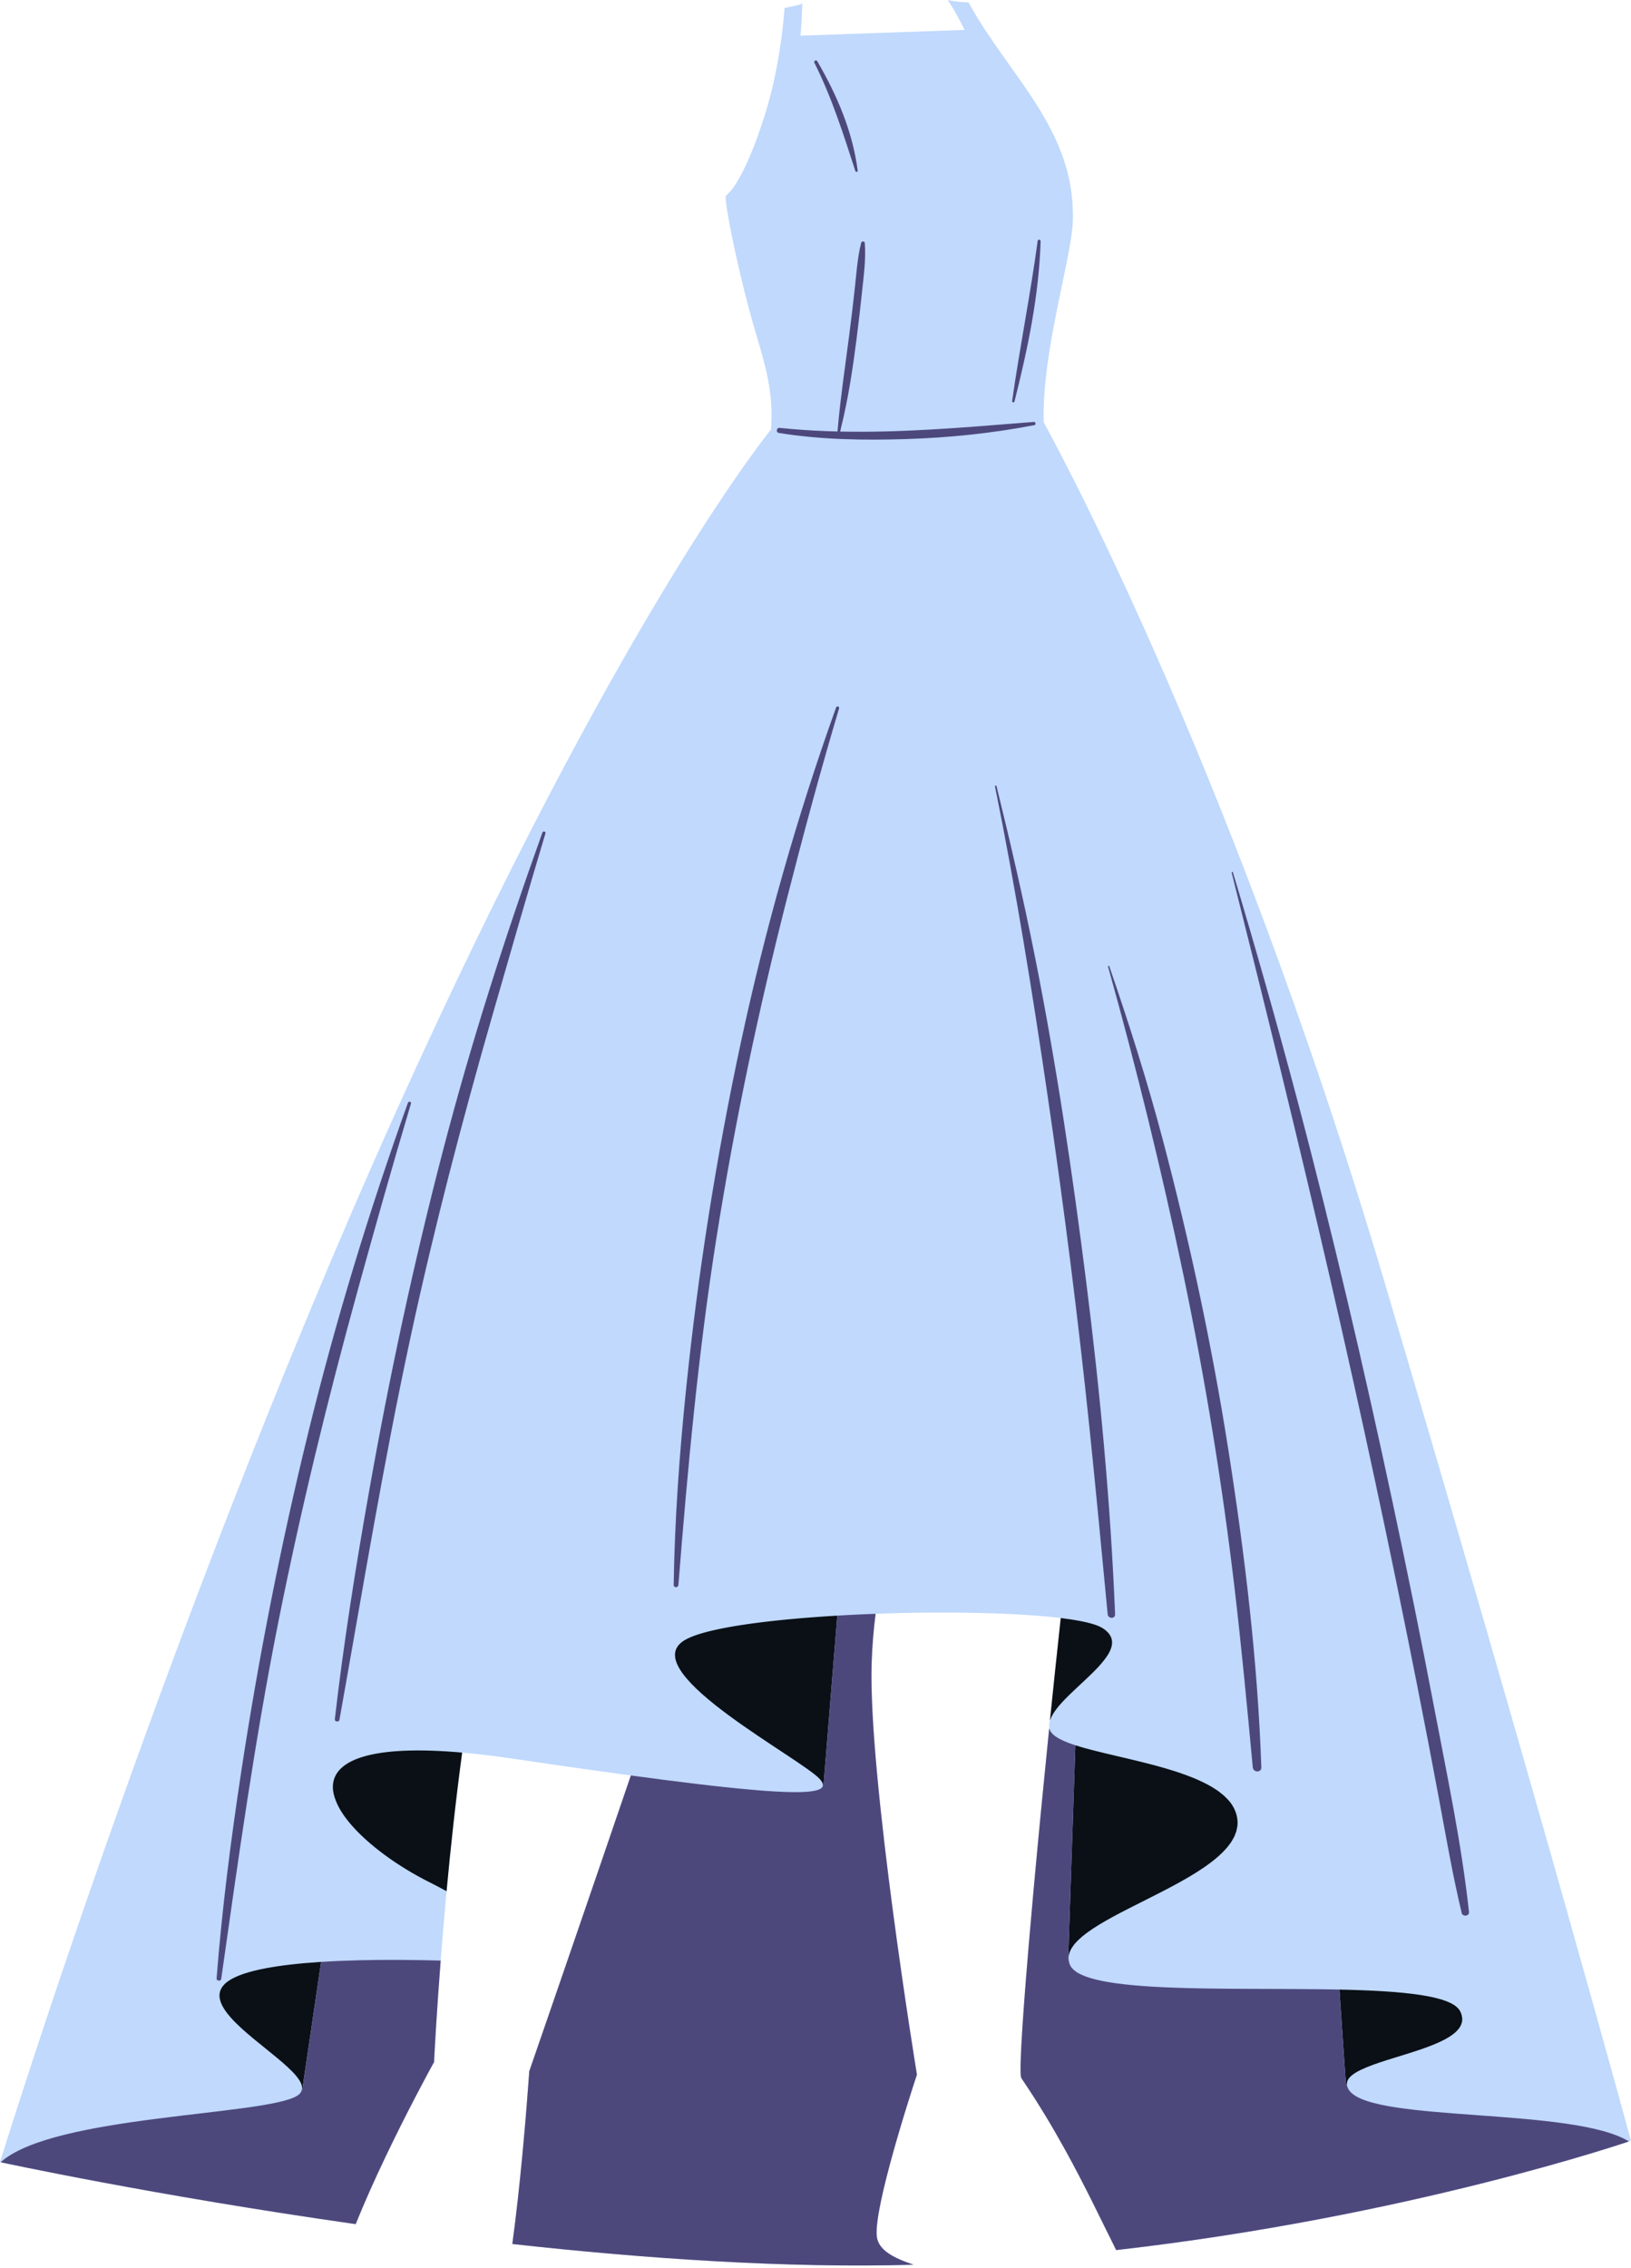 <?xml version="1.0" encoding="UTF-8" standalone="no"?><svg xmlns="http://www.w3.org/2000/svg" xmlns:xlink="http://www.w3.org/1999/xlink" fill="#000000" height="554.4" preserveAspectRatio="xMidYMid meet" version="1" viewBox="0.0 0.0 398.7 554.4" width="398.7" zoomAndPan="magnify"><g id="change1_1"><path d="M398.682,523.218c-0.163,0.069-0.328,0.133-0.491,0.202c0,0-53.727,18.412-125.347,26.556c0,0-0.001,0-0.001,0 c-3.42-6.815-7.437-15.404-12.634-24.793c-1.497-2.704-3.097-5.475-4.803-8.287c-0.078-0.129-0.157-0.258-0.236-0.388 c-0.803-1.317-1.628-2.642-2.481-3.974c-0.11-0.173-0.224-0.345-0.335-0.518c-0.873-1.354-1.766-2.714-2.695-4.079 c-0.031-0.045-0.056-0.132-0.079-0.241c-0.007-0.034-0.013-0.08-0.02-0.121c-0.015-0.091-0.028-0.195-0.039-0.316 c-0.005-0.059-0.01-0.122-0.015-0.188c-0.009-0.139-0.017-0.296-0.022-0.466c-0.002-0.07-0.006-0.134-0.007-0.209 c-0.006-0.254-0.009-0.531-0.009-0.843c0-0.031,0.001-0.069,0.001-0.1c0.001-0.289,0.006-0.602,0.013-0.937 c0.002-0.117,0.006-0.244,0.009-0.366c0.007-0.27,0.015-0.552,0.025-0.848c0.005-0.148,0.01-0.297,0.016-0.451 c0.012-0.316,0.025-0.648,0.04-0.99c0.006-0.144,0.012-0.282,0.019-0.43c0.023-0.497,0.048-1.015,0.077-1.562 c0.002-0.043,0.005-0.09,0.007-0.133c0.027-0.508,0.057-1.04,0.089-1.59c0.011-0.183,0.022-0.373,0.033-0.561 c0.026-0.428,0.052-0.866,0.081-1.317c0.014-0.224,0.028-0.449,0.043-0.679c0.031-0.488,0.065-0.989,0.099-1.501 c0.012-0.174,0.023-0.343,0.035-0.52c0.049-0.719,0.101-1.456,0.155-2.219c0.003-0.047,0.007-0.096,0.01-0.143 c0.051-0.709,0.104-1.439,0.16-2.185c0.015-0.198,0.03-0.401,0.045-0.602c0.047-0.631,0.096-1.272,0.146-1.927 c0.016-0.205,0.031-0.409,0.048-0.616c0.06-0.78,0.123-1.573,0.187-2.384c0.005-0.059,0.009-0.117,0.014-0.176 c0.146-1.837,0.303-3.754,0.469-5.738c0.013-0.157,0.026-0.315,0.04-0.473c0.071-0.847,0.144-1.706,0.218-2.578 c0.014-0.16,0.027-0.32,0.041-0.481c0.266-3.114,0.552-6.372,0.856-9.749c0.006-0.068,0.012-0.137,0.018-0.205 c0.099-1.098,0.199-2.208,0.301-3.33c0.003-0.038,0.007-0.076,0.01-0.115c1.081-11.853,2.349-24.95,3.684-38.081 c0.011-0.108,0.022-0.216,0.033-0.324c0,0,0,0,0,0v0c-0.034-0.265-0.034-0.535-0.008-0.809c0.001-0.011,0.002-0.021,0.003-0.032 c0.029-0.276,0.087-0.556,0.176-0.841v0c0.866-8.477,1.757-16.942,2.642-25.071c-0.317-0.039-0.628-0.078-0.955-0.116 c-0.149-0.017-0.293-0.035-0.444-0.051c-0.671-0.073-1.364-0.143-2.075-0.209c-0.193-0.018-0.393-0.035-0.589-0.052 c-0.565-0.05-1.142-0.099-1.731-0.145c-0.222-0.017-0.442-0.035-0.667-0.052c-0.76-0.057-1.534-0.111-2.328-0.161 c-0.153-0.01-0.311-0.018-0.465-0.027c-0.679-0.041-1.37-0.08-2.071-0.116c-0.246-0.013-0.492-0.025-0.741-0.038 c-0.853-0.042-1.714-0.081-2.596-0.116c-0.009,0-0.019-0.001-0.028-0.001c-0.918-0.036-1.851-0.068-2.797-0.097 c-0.004,0-0.007,0-0.011,0c-0.941-0.028-1.893-0.053-2.858-0.074c-0.044-0.001-0.088-0.002-0.132-0.003 c-0.899-0.019-1.808-0.035-2.725-0.047c-0.083-0.001-0.166-0.003-0.249-0.004c-0.956-0.013-1.92-0.022-2.892-0.028 c-0.058,0-0.117,0-0.175-0.001c-0.89-0.005-1.787-0.006-2.688-0.005c-0.151,0-0.301,0-0.452,0c-0.962,0.002-1.929,0.007-2.901,0.015 c-0.049,0-0.098,0.001-0.146,0.002c-0.898,0.008-1.8,0.02-2.705,0.033c-0.201,0.003-0.402,0.006-0.603,0.009 c-0.961,0.016-1.923,0.034-2.887,0.056c-0.013,0-0.026,0.001-0.039,0.001c-0.938,0.021-1.877,0.047-2.817,0.074 c-0.213,0.006-0.426,0.012-0.638,0.019c-0.955,0.029-1.908,0.064-2.86,0.099c-0.239,1.883-0.44,3.806-0.601,5.76 c-0.01,0.12-0.02,0.239-0.03,0.36c-0.157,1.973-0.276,3.975-0.337,6.005c-0.841,27.758,11.075,100.517,11.075,100.517 s-0.012,0.037-0.034,0.103c-0.001,0.005-0.004,0.013-0.006,0.018c-0.02,0.062-0.047,0.143-0.084,0.254 c-0.017,0.052-0.04,0.12-0.06,0.183c-0.03,0.093-0.06,0.184-0.098,0.298c-0.017,0.052-0.037,0.113-0.055,0.17 c-0.046,0.142-0.094,0.288-0.149,0.456c-0.033,0.1-0.069,0.213-0.105,0.323c-0.045,0.14-0.09,0.277-0.14,0.431 c-0.049,0.151-0.101,0.313-0.154,0.478c-0.044,0.138-0.088,0.273-0.135,0.42c-0.06,0.185-0.122,0.379-0.185,0.578 c-0.051,0.16-0.103,0.321-0.156,0.49c-0.059,0.184-0.118,0.371-0.179,0.564c-0.07,0.22-0.141,0.444-0.214,0.675 c-0.055,0.175-0.111,0.352-0.168,0.534c-0.077,0.243-0.154,0.492-0.234,0.746c-0.06,0.193-0.121,0.387-0.183,0.586 c-0.083,0.265-0.166,0.536-0.252,0.811c-0.065,0.21-0.13,0.418-0.196,0.633c-0.083,0.27-0.168,0.547-0.253,0.825 c-0.07,0.228-0.139,0.454-0.21,0.687c-0.086,0.284-0.174,0.574-0.262,0.865c-0.072,0.239-0.144,0.475-0.217,0.717 c-0.096,0.319-0.193,0.643-0.289,0.968c-0.064,0.214-0.127,0.425-0.191,0.642c-0.105,0.354-0.21,0.714-0.316,1.074 c-0.061,0.21-0.123,0.416-0.184,0.627c-0.109,0.375-0.219,0.756-0.328,1.136c-0.057,0.196-0.113,0.39-0.169,0.586 c-0.165,0.576-0.33,1.156-0.493,1.738c0,0.001-0.001,0.003-0.001,0.004c-2.375,8.461-4.505,17.365-4.111,20.912 c0.379,3.41,4.174,5.283,8.996,6.928c-31.011,0.89-65.589-1.479-98.091-5.069c0.966-7.072,1.788-14.752,2.439-21.611 c0.812-8.555,1.357-15.792,1.582-18.931c0.004-0.053,0.007-0.104,0.011-0.154c0.015-0.205,0.028-0.386,0.039-0.552 c0.004-0.058,0.007-0.106,0.011-0.159c0.01-0.147,0.019-0.276,0.027-0.384c0.02-0.287,0.03-0.442,0.03-0.442s0.447-1.29,1.253-3.623 c0.629-1.82,1.481-4.286,2.512-7.274c0.036-0.104,0.071-0.205,0.107-0.311c0.856-2.48,1.829-5.302,2.906-8.428 c0.059-0.171,0.12-0.347,0.179-0.52c0.214-0.622,0.431-1.251,0.653-1.895c0.059-0.172,0.12-0.349,0.18-0.522 c0.537-1.558,1.094-3.178,1.67-4.853c0.006-0.018,0.012-0.036,0.018-0.053c0.292-0.849,0.589-1.711,0.89-2.587 c0.041-0.121,0.083-0.242,0.125-0.363c0.195-0.566,0.391-1.136,0.589-1.713c0.168-0.489,0.336-0.978,0.507-1.474 c1.946-5.66,4.051-11.793,6.245-18.196c0,0,0,0,0-0.001c1.885-5.503,3.835-11.203,5.808-16.982c0.006-0.018,0.013-0.037,0.019-0.055 c0.39-1.143,0.781-2.288,1.172-3.436c-2.951-0.399-6.07-0.831-9.351-1.292c-0.315-0.044-0.628-0.088-0.946-0.133 c-0.944-0.133-1.899-0.268-2.87-0.407c-0.924-0.132-1.864-0.266-2.813-0.403c-0.874-0.126-1.762-0.253-2.658-0.383 c-1.16-0.168-2.332-0.338-3.529-0.512c-0.516-0.075-1.034-0.151-1.556-0.227c-1.694-0.248-3.409-0.5-5.176-0.761 c-1.092-0.161-2.155-0.31-3.199-0.451c-0.192-0.026-0.376-0.048-0.566-0.073c-0.875-0.116-1.736-0.225-2.577-0.327 c-0.132-0.016-0.261-0.03-0.392-0.046c-0.912-0.108-1.806-0.208-2.679-0.299c-0.047-0.005-0.092-0.009-0.139-0.014 c-0.949-0.099-1.874-0.187-2.778-0.267c-0.001,0-0.003,0-0.005,0c-1.568,11.59-2.827,23.279-3.814,33.892 c-0.566,6.083-1.042,11.796-1.439,16.946c0,0.004-0.001,0.009-0.001,0.013c-0.928,12.034-1.416,20.891-1.564,23.759 c0,0.005,0,0.009-0.001,0.013c-0.023,0.446-0.038,0.751-0.045,0.892c-0.004,0.08-0.006,0.124-0.006,0.124s-0.094,0.169-0.262,0.476 c-0.003,0.005-0.006,0.011-0.009,0.016c-1.209,2.204-6.353,11.677-11.653,22.801c-2.513,5.274-5.055,10.911-7.232,16.325 C37.579,536.607,0.15,528.507,0.15,528.507c-0.05-0.009-0.1-0.017-0.15-0.026c0,0,42.997-139.706,102.038-268.261 c52.151-113.555,86.432-155.23,86.432-155.23c0.46-5.807-0.27-10.724-1.438-15.485c-0.004-0.016-0.008-0.031-0.012-0.047 c-0.23-0.935-0.477-1.865-0.735-2.794c-0.005-0.019-0.01-0.038-0.016-0.057c-0.26-0.933-0.53-1.865-0.806-2.803 c-0.003-0.011-0.006-0.022-0.009-0.032c-0.127-0.432-0.257-0.871-0.386-1.306c-0.152-0.514-0.305-1.03-0.458-1.55 c-3.537-12.024-6.598-26.711-7.131-31.475c-0.033-0.292-0.054-0.54-0.067-0.754c-0.028-0.447-0.014-0.73,0.049-0.801 c0.429-0.48,0.868-0.917,1.304-1.365c1.577-2.009,4.457-6.774,7.948-17.616c3.396-10.545,4.626-20.854,5.072-26.949 c1.177-0.233,2.382-0.499,3.62-0.809c0.262-0.065,0.498-0.192,0.729-0.331c-0.08,2.39-0.215,5.216-0.449,7.902l40.095-1.402 c0,0-1.363-3.058-4.076-7.316c1.448,0.364,3.161,0.522,5.051,0.592c9.539,17.378,24.89,30.1,25.498,50.688 c0.023,0.794,0.045,1.597,0.023,2.438c-0.014,0.541-0.057,1.138-0.117,1.767c-0.007,0.071-0.011,0.137-0.018,0.209 c-0.061,0.607-0.144,1.258-0.241,1.937c-0.016,0.111-0.031,0.22-0.047,0.332c-0.1,0.677-0.215,1.387-0.343,2.126 c-0.023,0.131-0.046,0.265-0.07,0.398c-0.133,0.753-0.277,1.531-0.433,2.339c-0.024,0.122-0.049,0.249-0.073,0.373 c-0.163,0.837-0.334,1.695-0.516,2.584c-0.016,0.081-0.034,0.165-0.051,0.246c-0.182,0.888-0.371,1.8-0.565,2.731 c-0.212,1.019-0.43,2.064-0.65,3.126c-0.019,0.091-0.037,0.181-0.056,0.272c-0.029,0.142-0.059,0.291-0.089,0.434 c-0.176,0.853-0.353,1.714-0.529,2.589c-0.031,0.152-0.061,0.304-0.092,0.457c-0.202,1.008-0.403,2.028-0.6,3.057 c-0.026,0.137-0.052,0.275-0.078,0.413c-0.202,1.061-0.399,2.13-0.589,3.205c-0.013,0.072-0.025,0.145-0.038,0.218 c-0.194,1.104-0.38,2.214-0.555,3.325c-0.005,0.03-0.01,0.06-0.015,0.091c-0.171,1.09-0.328,2.18-0.475,3.269 c-0.017,0.13-0.036,0.26-0.053,0.39c-0.138,1.047-0.261,2.091-0.371,3.129c-0.017,0.162-0.034,0.324-0.051,0.485 c-0.104,1.027-0.192,2.048-0.263,3.06c-0.011,0.157-0.02,0.313-0.03,0.47c-0.066,1.026-0.116,2.044-0.141,3.047 c-0.003,0.109-0.003,0.217-0.005,0.325c-0.022,1.05-0.025,2.089,0.004,3.105c0,0,0,0,0,0c0.004,0.007,44.584,79.611,83.275,209.982 C377.092,443.589,398.682,523.218,398.682,523.218z" fill="#c0d9fd"/></g><g id="change2_1"><path d="M112.969,428.373c0.002,0,0.004,0,0.006,0c-1.568,11.59-2.827,23.279-3.814,33.892 c-0.004-0.002-0.008-0.004-0.012-0.007c-0.611-0.341-1.242-0.685-1.906-1.036c-0.677-0.358-1.381-0.722-2.12-1.091 c-0.39-0.195-0.778-0.394-1.165-0.595c-0.123-0.064-0.244-0.13-0.367-0.194c-0.263-0.138-0.525-0.277-0.786-0.418 c-0.149-0.081-0.297-0.164-0.446-0.246c-0.23-0.127-0.461-0.253-0.689-0.382c-0.164-0.092-0.326-0.186-0.489-0.279 c-0.211-0.121-0.422-0.241-0.631-0.364c-0.168-0.098-0.335-0.198-0.501-0.297c-0.205-0.122-0.41-0.244-0.613-0.368 c-0.162-0.098-0.323-0.198-0.484-0.297c-0.203-0.125-0.404-0.25-0.605-0.377c-0.165-0.104-0.329-0.208-0.492-0.313 c-0.193-0.124-0.385-0.248-0.576-0.372c-0.163-0.107-0.326-0.214-0.487-0.321c-0.189-0.125-0.376-0.252-0.563-0.378 c-0.162-0.11-0.324-0.22-0.484-0.33c-0.18-0.124-0.359-0.25-0.537-0.375c-0.162-0.114-0.324-0.228-0.483-0.342 c-0.172-0.124-0.342-0.248-0.512-0.372c-0.162-0.118-0.325-0.236-0.484-0.355c-0.163-0.121-0.322-0.243-0.482-0.365 c-0.162-0.123-0.325-0.245-0.484-0.369c-0.153-0.119-0.303-0.238-0.455-0.358c-0.161-0.127-0.325-0.254-0.483-0.382 c-0.134-0.108-0.264-0.217-0.396-0.325c-0.662-0.542-1.299-1.089-1.91-1.638c-0.09-0.081-0.182-0.162-0.271-0.243 c-0.174-0.159-0.343-0.318-0.513-0.478c-0.098-0.092-0.197-0.184-0.294-0.276c-0.167-0.159-0.328-0.318-0.49-0.478 c-0.091-0.09-0.184-0.18-0.274-0.27c-0.163-0.163-0.321-0.327-0.479-0.491c-0.083-0.086-0.167-0.173-0.249-0.259 c-0.156-0.165-0.309-0.33-0.459-0.495c-0.077-0.085-0.155-0.169-0.231-0.254c-0.151-0.168-0.297-0.336-0.442-0.503 c-0.069-0.08-0.138-0.161-0.206-0.241c-0.145-0.171-0.287-0.343-0.425-0.514c-0.061-0.075-0.121-0.15-0.18-0.225 c-0.14-0.176-0.277-0.352-0.409-0.528c-0.05-0.067-0.099-0.133-0.148-0.199c-0.137-0.185-0.271-0.37-0.4-0.554 c-0.036-0.051-0.069-0.101-0.104-0.152c-0.136-0.198-0.27-0.396-0.396-0.594c-0.018-0.029-0.035-0.057-0.054-0.086 c-0.579-0.913-1.026-1.808-1.377-2.686c-0.464-1.163-0.74-2.291-0.749-3.356c0,0,0,0,0,0c-0.002-0.209,0.006-0.416,0.024-0.62 c0-0.001,0-0.002,0-0.003C81.9,430.276,90.54,426.403,112.969,428.373z M268.602,407.312c0.004-0.004,0.008-0.009,0.012-0.013 c0.624-0.68,1.177-1.35,1.654-2.009c0.286-0.395,0.55-0.788,0.767-1.173c0.029-0.051,0.051-0.101,0.078-0.152 c0.105-0.196,0.204-0.391,0.288-0.583c0.034-0.078,0.06-0.154,0.09-0.231c0.065-0.164,0.125-0.328,0.173-0.49 c0.026-0.088,0.045-0.176,0.066-0.263c0.035-0.149,0.065-0.297,0.085-0.443c0.012-0.093,0.019-0.184,0.024-0.276 c0.009-0.139,0.01-0.277,0.003-0.414c-0.005-0.094-0.013-0.187-0.026-0.279c-0.018-0.133-0.047-0.263-0.081-0.394 c-0.024-0.092-0.049-0.184-0.082-0.275c-0.047-0.129-0.108-0.256-0.172-0.382c-0.045-0.088-0.086-0.176-0.14-0.262 c-0.079-0.128-0.178-0.254-0.277-0.38c-0.064-0.08-0.12-0.161-0.191-0.24c-0.123-0.135-0.271-0.267-0.419-0.398 c-0.074-0.065-0.136-0.133-0.217-0.197c-0.242-0.194-0.509-0.384-0.812-0.568c-0.188-0.115-0.408-0.226-0.644-0.335 c-0.068-0.031-0.142-0.062-0.214-0.093c-0.189-0.081-0.39-0.161-0.605-0.239c-0.077-0.028-0.153-0.056-0.234-0.084 c-0.614-0.21-1.319-0.41-2.118-0.598c-0.041-0.01-0.084-0.019-0.126-0.028c-0.378-0.087-0.774-0.172-1.189-0.254 c-0.052-0.01-0.103-0.02-0.155-0.031c-0.655-0.127-1.364-0.248-2.104-0.363c-0.226-0.035-0.468-0.068-0.701-0.102 c-0.535-0.078-1.084-0.155-1.658-0.227c-0.129-0.016-0.243-0.035-0.374-0.051c0,0.002,0,0.004-0.001,0.006 c-0.884,8.129-1.776,16.594-2.642,25.071c0.066-0.21,0.149-0.424,0.243-0.638c0.009-0.021,0.017-0.042,0.026-0.063 c0.094-0.209,0.203-0.42,0.321-0.633c0.014-0.026,0.028-0.051,0.042-0.077c0.122-0.214,0.256-0.429,0.4-0.647 c0.015-0.022,0.03-0.045,0.045-0.068c0.151-0.225,0.313-0.451,0.486-0.679c0.007-0.009,0.013-0.017,0.02-0.026 c0.845-1.11,1.936-2.256,3.119-3.418C263.732,411.988,266.497,409.604,268.602,407.312z M202.724,395.018 c-0.333,0.021-0.666,0.043-0.998,0.065c-0.337,0.022-0.672,0.045-1.006,0.069c-0.338,0.024-0.675,0.047-1.01,0.072 c-0.314,0.023-0.626,0.046-0.938,0.069c-0.346,0.026-0.69,0.052-1.033,0.079c-0.314,0.025-0.627,0.049-0.939,0.075 c-0.331,0.027-0.66,0.054-0.988,0.082c-0.308,0.026-0.616,0.052-0.921,0.079c-0.335,0.029-0.667,0.059-0.998,0.089 c-0.297,0.027-0.594,0.054-0.889,0.082c-0.337,0.032-0.671,0.064-1.004,0.097c-0.28,0.027-0.56,0.055-0.837,0.083 c-0.336,0.034-0.668,0.069-1.001,0.104c-0.272,0.029-0.546,0.057-0.815,0.086c-0.346,0.038-0.686,0.076-1.028,0.115 c-0.243,0.027-0.49,0.055-0.731,0.083c-0.379,0.044-0.751,0.09-1.124,0.135c-0.199,0.024-0.403,0.048-0.6,0.073 c-0.562,0.07-1.117,0.142-1.662,0.215c-0.084,0.011-0.165,0.023-0.249,0.035c-0.462,0.063-0.921,0.126-1.37,0.191 c-0.192,0.028-0.377,0.057-0.567,0.085c-0.333,0.05-0.668,0.099-0.993,0.15c-0.216,0.034-0.425,0.068-0.638,0.103 c-0.291,0.047-0.583,0.093-0.867,0.141c-0.215,0.036-0.424,0.073-0.635,0.11c-0.274,0.048-0.548,0.095-0.815,0.144 c-0.206,0.038-0.407,0.076-0.609,0.114c-0.26,0.049-0.52,0.098-0.773,0.148c-0.202,0.04-0.398,0.08-0.595,0.121 c-0.242,0.05-0.482,0.099-0.717,0.15c-0.194,0.042-0.383,0.084-0.572,0.126c-0.227,0.051-0.452,0.102-0.672,0.154 c-0.185,0.043-0.367,0.087-0.547,0.131c-0.213,0.052-0.422,0.105-0.628,0.158c-0.173,0.045-0.343,0.089-0.511,0.134 c-0.199,0.054-0.394,0.108-0.585,0.163c-0.161,0.046-0.321,0.092-0.476,0.138c-0.188,0.056-0.368,0.113-0.548,0.17 c-0.146,0.046-0.293,0.093-0.433,0.14c-0.174,0.058-0.339,0.117-0.504,0.176c-0.133,0.047-0.268,0.095-0.395,0.143 c-0.162,0.061-0.315,0.124-0.468,0.186c-0.114,0.047-0.232,0.093-0.341,0.14c-0.154,0.067-0.297,0.135-0.44,0.203 c-0.094,0.044-0.193,0.088-0.282,0.133c-0.151,0.076-0.287,0.153-0.424,0.23c-0.067,0.038-0.142,0.075-0.206,0.114 c-0.194,0.116-0.373,0.234-0.535,0.353c-10.654,7.851,29.16,28.599,33.646,33.646c0.129,0.145,0.238,0.285,0.334,0.421 c0.031,0.044,0.054,0.086,0.082,0.13c0.057,0.09,0.109,0.178,0.151,0.264c0.024,0.049,0.042,0.097,0.061,0.144 c0.029,0.076,0.051,0.15,0.066,0.222c0.01,0.047,0.02,0.095,0.024,0.141c0.006,0.07,0,0.138-0.009,0.204 c-0.004,0.028-0.007,0.055-0.011,0.083l0.144,0.038l3.379-41.647c-0.316,0.019-0.632,0.037-0.947,0.057 C203.391,394.975,203.057,394.996,202.724,395.018z M74.854,479.807c-0.017,0.001-0.035,0.003-0.053,0.004 c-0.554,0.048-1.101,0.099-1.643,0.152c-0.05,0.005-0.102,0.009-0.152,0.014c-0.538,0.053-1.069,0.11-1.595,0.169 c-0.05,0.006-0.101,0.011-0.151,0.016c-0.507,0.058-1.006,0.119-1.5,0.182c-0.066,0.008-0.134,0.016-0.2,0.024 c-0.493,0.064-0.976,0.132-1.454,0.201c-0.062,0.009-0.126,0.017-0.187,0.026c-0.459,0.068-0.907,0.14-1.35,0.213 c-0.077,0.013-0.157,0.024-0.233,0.037c-0.401,0.068-0.789,0.14-1.176,0.212c-0.113,0.021-0.231,0.041-0.343,0.062 c-0.369,0.071-0.725,0.147-1.08,0.222c-0.119,0.025-0.244,0.049-0.362,0.075c-0.349,0.077-0.684,0.159-1.018,0.24 c-0.114,0.028-0.234,0.054-0.346,0.082c-0.304,0.077-0.592,0.158-0.882,0.239c-0.132,0.037-0.272,0.071-0.401,0.109 c-0.289,0.084-0.562,0.174-0.836,0.263c-0.116,0.038-0.24,0.073-0.354,0.111c-0.26,0.088-0.503,0.181-0.748,0.274 c-0.115,0.043-0.238,0.084-0.35,0.128c-0.264,0.105-0.509,0.215-0.753,0.325c-0.079,0.035-0.165,0.069-0.242,0.105 c-0.25,0.118-0.481,0.241-0.708,0.365c-0.059,0.032-0.126,0.062-0.183,0.094c-0.278,0.158-0.538,0.321-0.779,0.489 c-0.335,0.235-0.623,0.477-0.875,0.725c-0.082,0.081-0.139,0.166-0.213,0.249c-0.152,0.17-0.303,0.339-0.419,0.514 c-0.067,0.1-0.11,0.204-0.166,0.305c-0.089,0.163-0.178,0.326-0.239,0.494c-0.04,0.109-0.062,0.221-0.09,0.332 c-0.043,0.166-0.083,0.332-0.101,0.501c-0.012,0.114-0.011,0.23-0.013,0.345c-0.002,0.172,0.001,0.345,0.022,0.521 c0.013,0.115,0.035,0.231,0.058,0.347c0.036,0.182,0.08,0.365,0.138,0.55c0.035,0.113,0.075,0.227,0.118,0.341 c0.074,0.195,0.159,0.391,0.254,0.588c0.052,0.107,0.104,0.213,0.161,0.321c0.115,0.214,0.243,0.429,0.38,0.646 c0.059,0.093,0.116,0.186,0.179,0.28c0.164,0.244,0.343,0.489,0.532,0.735c0.052,0.068,0.1,0.135,0.154,0.204 c0.235,0.297,0.486,0.596,0.753,0.897c0.016,0.018,0.03,0.035,0.045,0.053c5.839,6.549,18.635,13.815,17.296,17.778c0,0,0,0,0,0 l0.11,0.016l4.631-31.451c-0.001,0-0.002,0-0.002,0C77.257,479.614,76.044,479.705,74.854,479.807z M302.199,443.373 c-0.084-0.285-0.182-0.565-0.297-0.839c-0.053-0.125-0.106-0.25-0.165-0.373c-0.14-0.292-0.3-0.576-0.475-0.854 c-0.051-0.081-0.094-0.166-0.148-0.246c-0.238-0.354-0.503-0.698-0.794-1.031c-0.065-0.074-0.139-0.145-0.206-0.218 c-0.238-0.259-0.489-0.513-0.758-0.76c-0.108-0.1-0.221-0.198-0.334-0.296c-0.26-0.225-0.533-0.445-0.817-0.661 c-0.111-0.084-0.219-0.17-0.334-0.253c-0.808-0.584-1.7-1.132-2.664-1.649c-0.127-0.068-0.259-0.134-0.389-0.201 c-0.372-0.193-0.753-0.381-1.144-0.565c-0.146-0.069-0.293-0.138-0.442-0.206c-0.44-0.2-0.89-0.396-1.35-0.586 c-0.087-0.036-0.171-0.074-0.259-0.109c-0.567-0.231-1.147-0.455-1.74-0.672c-0.075-0.027-0.152-0.054-0.228-0.081 c-0.513-0.186-1.035-0.367-1.563-0.544c-0.145-0.049-0.291-0.097-0.437-0.144c-0.502-0.165-1.01-0.326-1.523-0.483 c-0.11-0.034-0.219-0.068-0.329-0.102c-1.292-0.391-2.611-0.761-3.942-1.114c-0.052-0.014-0.104-0.027-0.156-0.041 c-0.638-0.168-1.277-0.333-1.917-0.494c-0.039-0.01-0.077-0.02-0.116-0.029c-4.432-1.114-8.867-2.075-12.658-3.056 c-0.169-0.044-0.338-0.088-0.504-0.131c-0.329-0.087-0.652-0.174-0.97-0.261c-0.193-0.053-0.38-0.106-0.569-0.16 c-0.296-0.084-0.594-0.167-0.879-0.252c-0.419-0.124-0.826-0.25-1.219-0.376c-0.547,15.603-1.753,52.651-1.753,52.651l0.13-0.007 c0-0.001,0-0.002,0-0.003c-0.201-1.282,0.267-2.536,1.219-3.778c0.046-0.059,0.079-0.119,0.127-0.179 c0.199-0.248,0.434-0.494,0.671-0.741c0.077-0.081,0.143-0.161,0.224-0.242c0.239-0.236,0.507-0.471,0.777-0.707 c0.104-0.091,0.198-0.182,0.307-0.273c0.276-0.23,0.577-0.459,0.88-0.689c0.127-0.096,0.245-0.192,0.376-0.288 c0.312-0.228,0.646-0.456,0.982-0.684c0.143-0.097,0.278-0.193,0.425-0.29c0.348-0.229,0.713-0.458,1.082-0.687 c0.154-0.096,0.303-0.191,0.46-0.287c0.385-0.234,0.786-0.468,1.191-0.703c0.154-0.089,0.305-0.178,0.462-0.268 c0.424-0.241,0.86-0.483,1.302-0.725c0.151-0.083,0.3-0.166,0.453-0.249c0.47-0.255,0.951-0.511,1.437-0.767 c0.124-0.065,0.246-0.13,0.37-0.195c0.545-0.285,1.098-0.571,1.658-0.858c0.053-0.027,0.106-0.055,0.16-0.082 c2.175-1.113,4.447-2.24,6.71-3.391c0.067-0.034,0.134-0.068,0.201-0.102c0.558-0.284,1.113-0.569,1.667-0.856 c0.178-0.092,0.355-0.184,0.532-0.276c0.472-0.246,0.94-0.493,1.407-0.742c0.225-0.12,0.45-0.24,0.673-0.36 c0.421-0.227,0.837-0.455,1.251-0.684c0.25-0.138,0.5-0.277,0.747-0.416c0.387-0.218,0.768-0.438,1.147-0.658 c0.256-0.149,0.512-0.297,0.763-0.447c0.363-0.216,0.717-0.433,1.07-0.651c0.251-0.155,0.503-0.31,0.749-0.467 c0.339-0.216,0.667-0.433,0.994-0.651c0.243-0.162,0.488-0.324,0.725-0.487c0.313-0.216,0.613-0.435,0.914-0.654 c0.23-0.168,0.462-0.335,0.684-0.503c0.286-0.218,0.556-0.439,0.828-0.659c0.214-0.173,0.431-0.346,0.635-0.521 c0.257-0.221,0.495-0.444,0.736-0.667c0.193-0.179,0.392-0.356,0.573-0.536c0.228-0.226,0.433-0.455,0.643-0.683 c0.167-0.182,0.342-0.362,0.496-0.545c0.197-0.233,0.367-0.47,0.544-0.706c0.137-0.183,0.285-0.364,0.409-0.549 c0.164-0.244,0.296-0.492,0.437-0.739c0.103-0.182,0.221-0.362,0.311-0.545c0.129-0.262,0.222-0.528,0.323-0.793 c0.066-0.174,0.15-0.346,0.204-0.521c0.091-0.296,0.14-0.596,0.195-0.897c0.027-0.151,0.076-0.298,0.094-0.45 c0.054-0.454,0.067-0.914,0.033-1.38c-0.032-0.43-0.107-0.845-0.205-1.251C302.275,443.616,302.235,443.495,302.199,443.373z M357.344,492.763c-0.021-0.097-0.027-0.191-0.056-0.291c-0.09-0.304-0.214-0.616-0.383-0.937c-0.113-0.214-0.269-0.417-0.444-0.614 c-0.047-0.053-0.097-0.104-0.148-0.156c-0.165-0.166-0.35-0.327-0.559-0.481c-0.037-0.027-0.067-0.056-0.105-0.082 c-0.25-0.175-0.533-0.342-0.838-0.502c-0.077-0.04-0.16-0.079-0.24-0.119c-0.263-0.129-0.545-0.254-0.844-0.373 c-0.078-0.031-0.152-0.064-0.233-0.095c-0.374-0.142-0.774-0.277-1.198-0.406c-0.087-0.026-0.181-0.051-0.271-0.077 c-0.364-0.105-0.745-0.206-1.142-0.303c-0.116-0.028-0.23-0.057-0.348-0.084c-0.488-0.113-0.995-0.221-1.528-0.321 c-0.064-0.012-0.132-0.023-0.197-0.035c-0.484-0.089-0.987-0.173-1.505-0.254c-0.145-0.022-0.29-0.045-0.437-0.066 c-1.184-0.175-2.449-0.327-3.787-0.461c-0.161-0.016-0.324-0.032-0.487-0.047c-0.6-0.057-1.212-0.111-1.838-0.161 c-0.087-0.007-0.17-0.015-0.257-0.021c-0.719-0.056-1.457-0.107-2.209-0.154c-0.147-0.009-0.296-0.018-0.444-0.027 c-0.654-0.04-1.319-0.076-1.995-0.11c-0.131-0.007-0.259-0.014-0.391-0.02c-0.794-0.038-1.601-0.073-2.421-0.104 c-0.103-0.004-0.209-0.007-0.312-0.011c-0.738-0.027-1.485-0.052-2.241-0.074c-0.15-0.004-0.299-0.009-0.449-0.013 c-0.861-0.024-1.73-0.046-2.612-0.065c-0.001,0-0.002,0-0.003,0l1.588,23.183l0.232-0.016c-0.235-4.375,14.234-6.495,22.54-10.288 c0.017-0.008,0.033-0.016,0.049-0.023c0.385-0.177,0.755-0.357,1.111-0.541c0.077-0.04,0.149-0.081,0.224-0.121 c0.29-0.155,0.572-0.312,0.839-0.472c0.099-0.059,0.192-0.12,0.287-0.18c0.23-0.145,0.452-0.293,0.661-0.443 c0.102-0.074,0.2-0.149,0.297-0.223c0.184-0.142,0.358-0.287,0.522-0.434c0.094-0.085,0.185-0.171,0.273-0.257 c0.144-0.143,0.276-0.29,0.4-0.438c0.079-0.094,0.157-0.188,0.227-0.285c0.108-0.148,0.199-0.299,0.286-0.452 c0.057-0.101,0.117-0.202,0.165-0.306c0.071-0.156,0.122-0.316,0.17-0.477c0.032-0.107,0.071-0.212,0.092-0.321 c0.033-0.168,0.04-0.342,0.047-0.516c0.004-0.109,0.02-0.215,0.014-0.326C357.432,493.165,357.388,492.964,357.344,492.763z" fill="#0a1016"/></g><g id="change3_1"><path d="M224.144,507.096c0,0-0.012,0.037-0.034,0.103c-0.001,0.005-0.004,0.013-0.006,0.018 c-0.02,0.062-0.047,0.143-0.084,0.254c-0.017,0.052-0.04,0.12-0.06,0.183c-0.03,0.093-0.06,0.184-0.098,0.298 c-0.017,0.052-0.037,0.113-0.055,0.17c-0.046,0.142-0.094,0.288-0.149,0.456c-0.033,0.1-0.069,0.213-0.105,0.323 c-0.045,0.14-0.09,0.277-0.14,0.431c-0.049,0.151-0.101,0.313-0.154,0.478c-0.044,0.138-0.088,0.273-0.135,0.42 c-0.06,0.185-0.122,0.379-0.185,0.578c-0.051,0.16-0.103,0.321-0.156,0.49c-0.059,0.184-0.118,0.371-0.179,0.564 c-0.07,0.22-0.141,0.444-0.214,0.675c-0.055,0.175-0.111,0.352-0.168,0.534c-0.077,0.243-0.154,0.492-0.234,0.746 c-0.06,0.193-0.121,0.387-0.183,0.586c-0.083,0.265-0.166,0.536-0.252,0.811c-0.065,0.21-0.13,0.418-0.196,0.633 c-0.083,0.27-0.168,0.547-0.253,0.825c-0.07,0.228-0.139,0.454-0.21,0.687c-0.086,0.284-0.174,0.574-0.262,0.865 c-0.072,0.239-0.144,0.475-0.217,0.717c-0.096,0.319-0.193,0.643-0.289,0.968c-0.064,0.214-0.127,0.425-0.191,0.642 c-0.105,0.354-0.21,0.714-0.316,1.074c-0.061,0.21-0.123,0.416-0.184,0.627c-0.109,0.375-0.219,0.756-0.328,1.136 c-0.057,0.196-0.113,0.39-0.169,0.586c-0.165,0.576-0.33,1.156-0.493,1.738c0,0.001-0.001,0.003-0.001,0.004 c-2.375,8.461-4.505,17.365-4.111,20.912c0.379,3.41,4.174,5.283,8.996,6.928c-31.011,0.89-65.589-1.479-98.091-5.069 c0.966-7.072,1.788-14.752,2.439-21.611c0.812-8.555,1.357-15.792,1.582-18.931c0.004-0.053,0.007-0.104,0.011-0.154 c0.015-0.205,0.028-0.386,0.039-0.552c0.004-0.058,0.007-0.106,0.011-0.159c0.01-0.147,0.019-0.276,0.027-0.384 c0.02-0.287,0.03-0.442,0.03-0.442s0.447-1.29,1.253-3.623c0.629-1.82,1.481-4.286,2.512-7.274c0.036-0.104,0.071-0.205,0.107-0.311 c0.856-2.48,1.829-5.302,2.906-8.428c0.059-0.171,0.12-0.347,0.179-0.52c0.214-0.622,0.431-1.251,0.653-1.895 c0.059-0.172,0.12-0.349,0.18-0.522c0.537-1.558,1.094-3.178,1.67-4.853c0.006-0.018,0.012-0.036,0.018-0.053 c0.292-0.849,0.589-1.711,0.89-2.587c0.041-0.121,0.083-0.242,0.125-0.363c0.195-0.566,0.391-1.136,0.589-1.713 c0.168-0.489,0.336-0.978,0.507-1.474c1.946-5.66,4.051-11.793,6.245-18.196c0,0,0,0,0-0.001c1.885-5.503,3.835-11.203,5.808-16.982 c0.006-0.018,0.013-0.037,0.019-0.055c0.39-1.143,0.781-2.288,1.172-3.436c2.499,0.338,4.871,0.652,7.139,0.946 c0.459,0.06,0.917,0.119,1.367,0.177c2.18,0.28,4.252,0.539,6.218,0.777c0.536,0.065,1.059,0.127,1.58,0.189 c1.07,0.127,2.119,0.251,3.125,0.365c0.054,0.006,0.106,0.012,0.16,0.018c2.384,0.271,4.576,0.504,6.61,0.704 c1.779,0.175,3.44,0.327,4.962,0.45c0.095,0.008,0.192,0.016,0.286,0.023c0.576,0.046,1.135,0.088,1.676,0.126 c0.112,0.008,0.222,0.015,0.333,0.023c0.539,0.037,1.068,0.072,1.571,0.101c0.03,0.002,0.058,0.003,0.088,0.005 c1.6,0.093,3.016,0.146,4.264,0.163c0.082,0.001,0.169,0.003,0.249,0.004c0.339,0.003,0.659,0.002,0.972,0 c0.128-0.001,0.257-0.002,0.381-0.004c0.287-0.004,0.564-0.011,0.828-0.02c0.125-0.004,0.244-0.01,0.364-0.016 c0.251-0.012,0.501-0.024,0.731-0.04c0.098-0.007,0.185-0.016,0.279-0.024c0.492-0.041,0.939-0.093,1.329-0.157 c0.029-0.005,0.064-0.008,0.093-0.013c0.153-0.027,0.287-0.058,0.425-0.088c0.098-0.022,0.199-0.042,0.289-0.066 c0.118-0.031,0.224-0.064,0.329-0.098c0.089-0.029,0.175-0.058,0.254-0.089c0.089-0.035,0.174-0.07,0.251-0.108 c0.075-0.037,0.141-0.075,0.205-0.114c0.062-0.038,0.127-0.074,0.179-0.114c0.068-0.052,0.12-0.108,0.171-0.164 c0.039-0.042,0.079-0.085,0.109-0.129c0.052-0.079,0.093-0.161,0.118-0.247c0.004-0.013,0.004-0.027,0.006-0.041l0.144,0.038 l3.379-41.647c0.029-0.002,0.057-0.003,0.086-0.005c0.335-0.02,0.67-0.04,1.007-0.059c0.351-0.02,0.704-0.039,1.057-0.057 c0.328-0.018,0.655-0.035,0.984-0.052c0.359-0.018,0.719-0.036,1.079-0.053c0.333-0.016,0.666-0.033,1-0.048 c0.352-0.016,0.706-0.031,1.059-0.047c0.34-0.015,0.678-0.03,1.019-0.045c0.421-0.017,0.843-0.033,1.265-0.05 c0.27-0.01,0.539-0.022,0.809-0.032c0,0.001,0,0.002,0,0.004c-0.239,1.883-0.44,3.806-0.601,5.76c-0.01,0.12-0.02,0.239-0.03,0.36 c-0.157,1.973-0.276,3.975-0.337,6.005C212.228,434.337,224.144,507.096,224.144,507.096z M97.433,479.045 c-6.123-0.024-12.745,0.092-18.938,0.49c-0.001,0-0.003,0-0.004,0l-4.631,31.451l-0.11-0.016c0,0,0,0,0,0 c-0.058,0.172-0.15,0.337-0.259,0.497c-0.052,0.076-0.102,0.151-0.166,0.224c-0.053,0.06-0.118,0.117-0.18,0.175 c-0.155,0.144-0.328,0.285-0.545,0.415c-8.094,4.857-59.661,4.7-72.447,16.224c0,0,37.428,8.1,86.797,15.123 c2.177-5.414,4.719-11.051,7.232-16.325c5.3-11.124,10.444-20.597,11.653-22.801c0.003-0.005,0.006-0.011,0.009-0.016 c0.169-0.307,0.262-0.476,0.262-0.476s0.002-0.043,0.006-0.124c0.007-0.141,0.022-0.446,0.045-0.892c0-0.005,0-0.009,0.001-0.013 c0.148-2.868,0.637-11.725,1.564-23.759c0-0.004,0.001-0.009,0.001-0.013c-3.115-0.086-6.609-0.151-10.283-0.165 C97.436,479.045,97.435,479.045,97.433,479.045z M329.988,511.161c-0.174-0.21-0.303-0.413-0.413-0.613 c-0.043-0.078-0.089-0.157-0.123-0.234c-0.048-0.108-0.081-0.214-0.112-0.319c-0.053-0.18-0.092-0.359-0.101-0.532l-0.232,0.016 l-1.588-23.183c-0.005,0-0.011,0-0.016,0c-0.78-0.017-1.568-0.031-2.362-0.044c-0.147-0.002-0.295-0.005-0.442-0.007 c-0.699-0.011-1.402-0.021-2.109-0.029c-0.115-0.001-0.23-0.003-0.345-0.004c-5.529-0.064-11.302-0.064-16.999-0.089 c-0.193-0.001-0.386-0.002-0.578-0.003c-0.516-0.002-1.031-0.005-1.544-0.008c-0.362-0.002-0.722-0.005-1.083-0.007 c-0.419-0.003-0.839-0.005-1.256-0.008c-0.737-0.006-1.471-0.012-2.202-0.02c-0.31-0.003-0.617-0.007-0.926-0.011 c-0.476-0.005-0.952-0.011-1.425-0.018c-0.351-0.005-0.7-0.01-1.049-0.016c-0.457-0.007-0.911-0.015-1.363-0.023 c-0.318-0.006-0.636-0.011-0.952-0.018c-0.615-0.012-1.225-0.026-1.832-0.041c-0.205-0.005-0.411-0.01-0.615-0.015 c-0.676-0.018-1.345-0.037-2.008-0.058c-0.256-0.008-0.508-0.017-0.762-0.026c-0.495-0.017-0.986-0.035-1.473-0.054 c-0.265-0.011-0.529-0.021-0.792-0.033c-0.505-0.022-1.004-0.045-1.499-0.069c-0.213-0.01-0.43-0.02-0.641-0.031 c-0.684-0.036-1.358-0.074-2.02-0.116c-0.168-0.011-0.33-0.023-0.497-0.034c-0.506-0.033-1.007-0.068-1.499-0.105 c-0.226-0.017-0.449-0.035-0.672-0.053c-0.44-0.035-0.874-0.073-1.303-0.111c-0.211-0.019-0.423-0.038-0.632-0.058 c-0.504-0.048-0.997-0.1-1.481-0.154c-0.111-0.012-0.226-0.023-0.336-0.036c-0.58-0.066-1.143-0.138-1.694-0.212 c-0.163-0.022-0.32-0.046-0.48-0.069c-0.392-0.056-0.777-0.114-1.152-0.174c-0.182-0.029-0.361-0.059-0.539-0.09 c-0.366-0.063-0.722-0.128-1.07-0.196c-0.145-0.028-0.294-0.055-0.436-0.084c-0.476-0.097-0.937-0.198-1.376-0.306 c-0.058-0.014-0.111-0.03-0.168-0.044c-0.378-0.095-0.741-0.193-1.089-0.296c-0.13-0.038-0.254-0.079-0.38-0.118 c-0.272-0.085-0.534-0.173-0.785-0.264c-0.121-0.043-0.241-0.087-0.357-0.132c-0.272-0.105-0.528-0.214-0.774-0.327 c-0.069-0.031-0.144-0.061-0.21-0.093c-0.301-0.145-0.579-0.297-0.835-0.454c-0.066-0.04-0.122-0.083-0.185-0.124 c-0.185-0.121-0.359-0.246-0.517-0.375c-0.07-0.057-0.136-0.116-0.201-0.175c-0.138-0.125-0.262-0.253-0.374-0.385 c-0.049-0.057-0.102-0.113-0.146-0.171c-0.143-0.19-0.269-0.384-0.361-0.588c-0.142-0.315-0.23-0.627-0.29-0.938 c-0.01-0.052-0.027-0.104-0.035-0.155v0l-0.13,0.007c0,0,1.207-37.048,1.753-52.651c0,0,0,0,0,0 c-0.294-0.095-0.567-0.192-0.845-0.288c-0.171-0.06-0.348-0.119-0.513-0.179c-0.239-0.087-0.461-0.176-0.686-0.265 c-0.183-0.072-0.366-0.145-0.539-0.218c-0.2-0.085-0.388-0.172-0.574-0.259c-0.176-0.082-0.347-0.164-0.51-0.248 c-0.164-0.084-0.321-0.169-0.471-0.255c-0.161-0.092-0.31-0.185-0.455-0.279c-0.128-0.083-0.254-0.166-0.369-0.251 c-0.142-0.104-0.266-0.211-0.388-0.319c-0.091-0.08-0.186-0.159-0.265-0.24c-0.121-0.125-0.217-0.254-0.31-0.384 c-0.05-0.07-0.113-0.137-0.155-0.208c-0.121-0.204-0.212-0.412-0.262-0.628l-0.071,0.005c-1.335,13.131-2.604,26.228-3.684,38.081 c-0.004,0.038-0.007,0.076-0.01,0.115c-0.102,1.122-0.203,2.232-0.301,3.33c-0.006,0.068-0.012,0.137-0.018,0.205 c-0.303,3.377-0.589,6.635-0.856,9.749c-0.014,0.161-0.027,0.321-0.041,0.481c-0.074,0.871-0.147,1.73-0.218,2.578 c-0.013,0.158-0.026,0.316-0.04,0.473c-0.166,1.984-0.323,3.901-0.469,5.738c-0.005,0.06-0.009,0.117-0.014,0.176 c-0.064,0.811-0.127,1.604-0.187,2.384c-0.016,0.207-0.032,0.411-0.048,0.616c-0.05,0.655-0.099,1.297-0.146,1.927 c-0.015,0.201-0.03,0.403-0.045,0.602c-0.055,0.745-0.109,1.475-0.16,2.185c-0.003,0.047-0.007,0.096-0.01,0.143 c-0.055,0.763-0.106,1.501-0.155,2.219c-0.012,0.177-0.023,0.346-0.035,0.52c-0.034,0.512-0.068,1.013-0.099,1.501 c-0.015,0.23-0.029,0.455-0.043,0.679c-0.028,0.451-0.055,0.889-0.081,1.317c-0.011,0.187-0.023,0.378-0.033,0.561 c-0.032,0.55-0.062,1.081-0.089,1.59c-0.002,0.043-0.005,0.09-0.007,0.133c-0.029,0.548-0.054,1.065-0.077,1.562 c-0.007,0.149-0.012,0.286-0.019,0.43c-0.015,0.342-0.028,0.675-0.04,0.99c-0.006,0.154-0.011,0.304-0.016,0.451 c-0.01,0.296-0.018,0.578-0.025,0.848c-0.003,0.122-0.007,0.249-0.009,0.366c-0.007,0.335-0.011,0.648-0.013,0.937 c0,0.032-0.001,0.069-0.001,0.1c-0.001,0.312,0.003,0.589,0.009,0.843c0.002,0.075,0.005,0.139,0.007,0.209 c0.006,0.17,0.013,0.327,0.022,0.466c0.005,0.067,0.01,0.129,0.015,0.188c0.011,0.122,0.024,0.225,0.039,0.316 c0.006,0.04,0.012,0.086,0.02,0.121c0.023,0.109,0.049,0.196,0.079,0.241c0.929,1.365,1.821,2.724,2.695,4.079 c0.111,0.173,0.225,0.346,0.335,0.518c0.853,1.333,1.679,2.657,2.481,3.974c0.079,0.13,0.157,0.259,0.236,0.388 c1.706,2.812,3.306,5.583,4.803,8.287c5.197,9.389,9.214,17.978,12.634,24.793c0,0,0.001,0,0.001,0 c71.621-8.144,125.347-26.556,125.347-26.556C384.6,515.056,336.312,518.803,329.988,511.161z M165.837,387.393 c2.256-28.454,4.861-56.846,9.336-85.051c4.434-27.945,10.273-55.596,17.275-83.009c3.95-15.465,8.108-30.895,12.671-46.191 c0.143-0.479-0.576-0.664-0.741-0.204c-9.642,26.9-17.377,54.301-23.355,82.243c-5.942,27.773-10.374,55.841-13.284,84.094 c-1.647,15.994-2.808,32.039-3.055,48.118C164.673,388.143,165.779,388.123,165.837,387.393z M266.329,349.092 c1.569,15.148,2.994,30.311,4.442,45.471c0.109,1.142,1.864,1.185,1.815,0c-1.109-27.199-3.673-54.381-7.079-81.385 c-3.353-26.587-7.291-53.132-12.527-79.419c-2.78-13.956-5.984-27.799-9.379-41.617c-0.059-0.242-0.419-0.138-0.37,0.102 c5.096,25.139,9.19,50.554,12.909,75.931C260.082,295.076,263.528,322.047,266.329,349.092z M301.806,388.324 c1.711,14.526,3.077,29.09,4.435,43.652c0.123,1.318,2.142,1.368,2.095,0c-0.901-25.881-4.003-51.688-8.008-77.258 c-4.024-25.693-9.481-51.167-16.129-76.306c-3.769-14.254-8.235-28.301-13.034-42.239c-0.065-0.189-0.358-0.113-0.303,0.084 c6.987,24.926,13.162,50.125,18.448,75.466C294.594,337.046,298.781,362.633,301.806,388.324z M346.326,411.424 c1.841,9.303,3.633,18.616,5.375,27.939c1.763,9.434,3.375,18.887,5.614,28.222c0.233,0.971,1.895,0.792,1.783-0.241 c-1.823-16.76-5.354-33.375-8.506-49.927c-3.184-16.726-6.582-33.41-10.134-50.061c-7.051-33.055-14.719-65.997-23.376-98.67 c-4.922-18.577-10.161-37.058-15.697-55.462c-0.058-0.193-0.353-0.113-0.303,0.083c8.284,32.907,16.382,65.876,24.001,98.944 C332.674,345.2,339.761,378.255,346.326,411.424z M132.591,203.497c-9.164,25.584-17.436,51.397-24.294,77.7 c-7.18,27.538-13.127,55.359-18.086,83.38c-3.269,18.471-6.217,37.005-8.365,55.642c-0.074,0.64,1.017,0.791,1.132,0.153 c5.607-31.32,10.719-62.688,17.435-93.8c5.684-26.33,12.495-52.384,19.924-78.271c4.271-14.883,8.556-29.765,12.995-44.599 C133.475,203.222,132.755,203.037,132.591,203.497z M54.074,483.714c4.156-29.212,8.208-58.411,13.987-87.359 c5.453-27.313,12.032-54.339,19.439-81.187c4.186-15.173,8.451-30.331,12.955-45.413c0.143-0.479-0.576-0.664-0.741-0.204 c-9.468,26.407-17.632,53.153-24.31,80.403c-6.739,27.501-12.214,55.278-16.463,83.271c-2.536,16.711-4.683,33.483-6,50.336 C52.893,484.2,53.982,484.359,54.074,483.714z M190.342,105.815c10.347,1.677,20.832,1.83,31.289,1.501 c10.476-0.33,20.938-1.419,31.229-3.402c0.303-0.058,0.338-0.418,0.192-0.63c-0.066-0.096-0.158-0.17-0.299-0.159 c-1.039,0.082-2.079,0.165-3.12,0.249c-14.68,1.177-29.505,2.421-44.26,2.109c0.081-0.312,0.143-0.633,0.221-0.946 c1.756-7.054,2.856-14.396,3.779-21.586c0.494-3.844,0.935-7.695,1.343-11.55c0.412-3.891,0.985-8.027,0.684-11.937 c0.054-0.511-0.761-0.603-0.885-0.12c-0.908,3.53-1.142,7.356-1.541,10.973c-0.438,3.975-0.906,7.947-1.422,11.913 c-0.965,7.413-2.084,14.877-2.74,22.328c-0.027,0.303-0.064,0.605-0.089,0.908c-3.753-0.091-7.502-0.285-11.243-0.609 c-0.991-0.086-1.982-0.172-2.972-0.276c-0.278-0.029-0.467,0.145-0.556,0.37C189.819,105.29,189.921,105.747,190.342,105.815z M247.993,98.138c3.248-12.913,5.978-25.842,6.389-39.192c0.012-0.403-0.664-0.513-0.72-0.097 c-1.764,13.097-4.383,26.053-6.241,39.132C247.368,98.347,247.897,98.52,247.993,98.138z M209.087,41.795 c0.097,0.299,0.628,0.269,0.583-0.079c-1.249-9.599-5.056-18.438-9.891-26.762c-0.262-0.45-0.924-0.054-0.693,0.405 C203.317,23.795,206.19,32.838,209.087,41.795z" fill="#4d487c"/></g></svg>